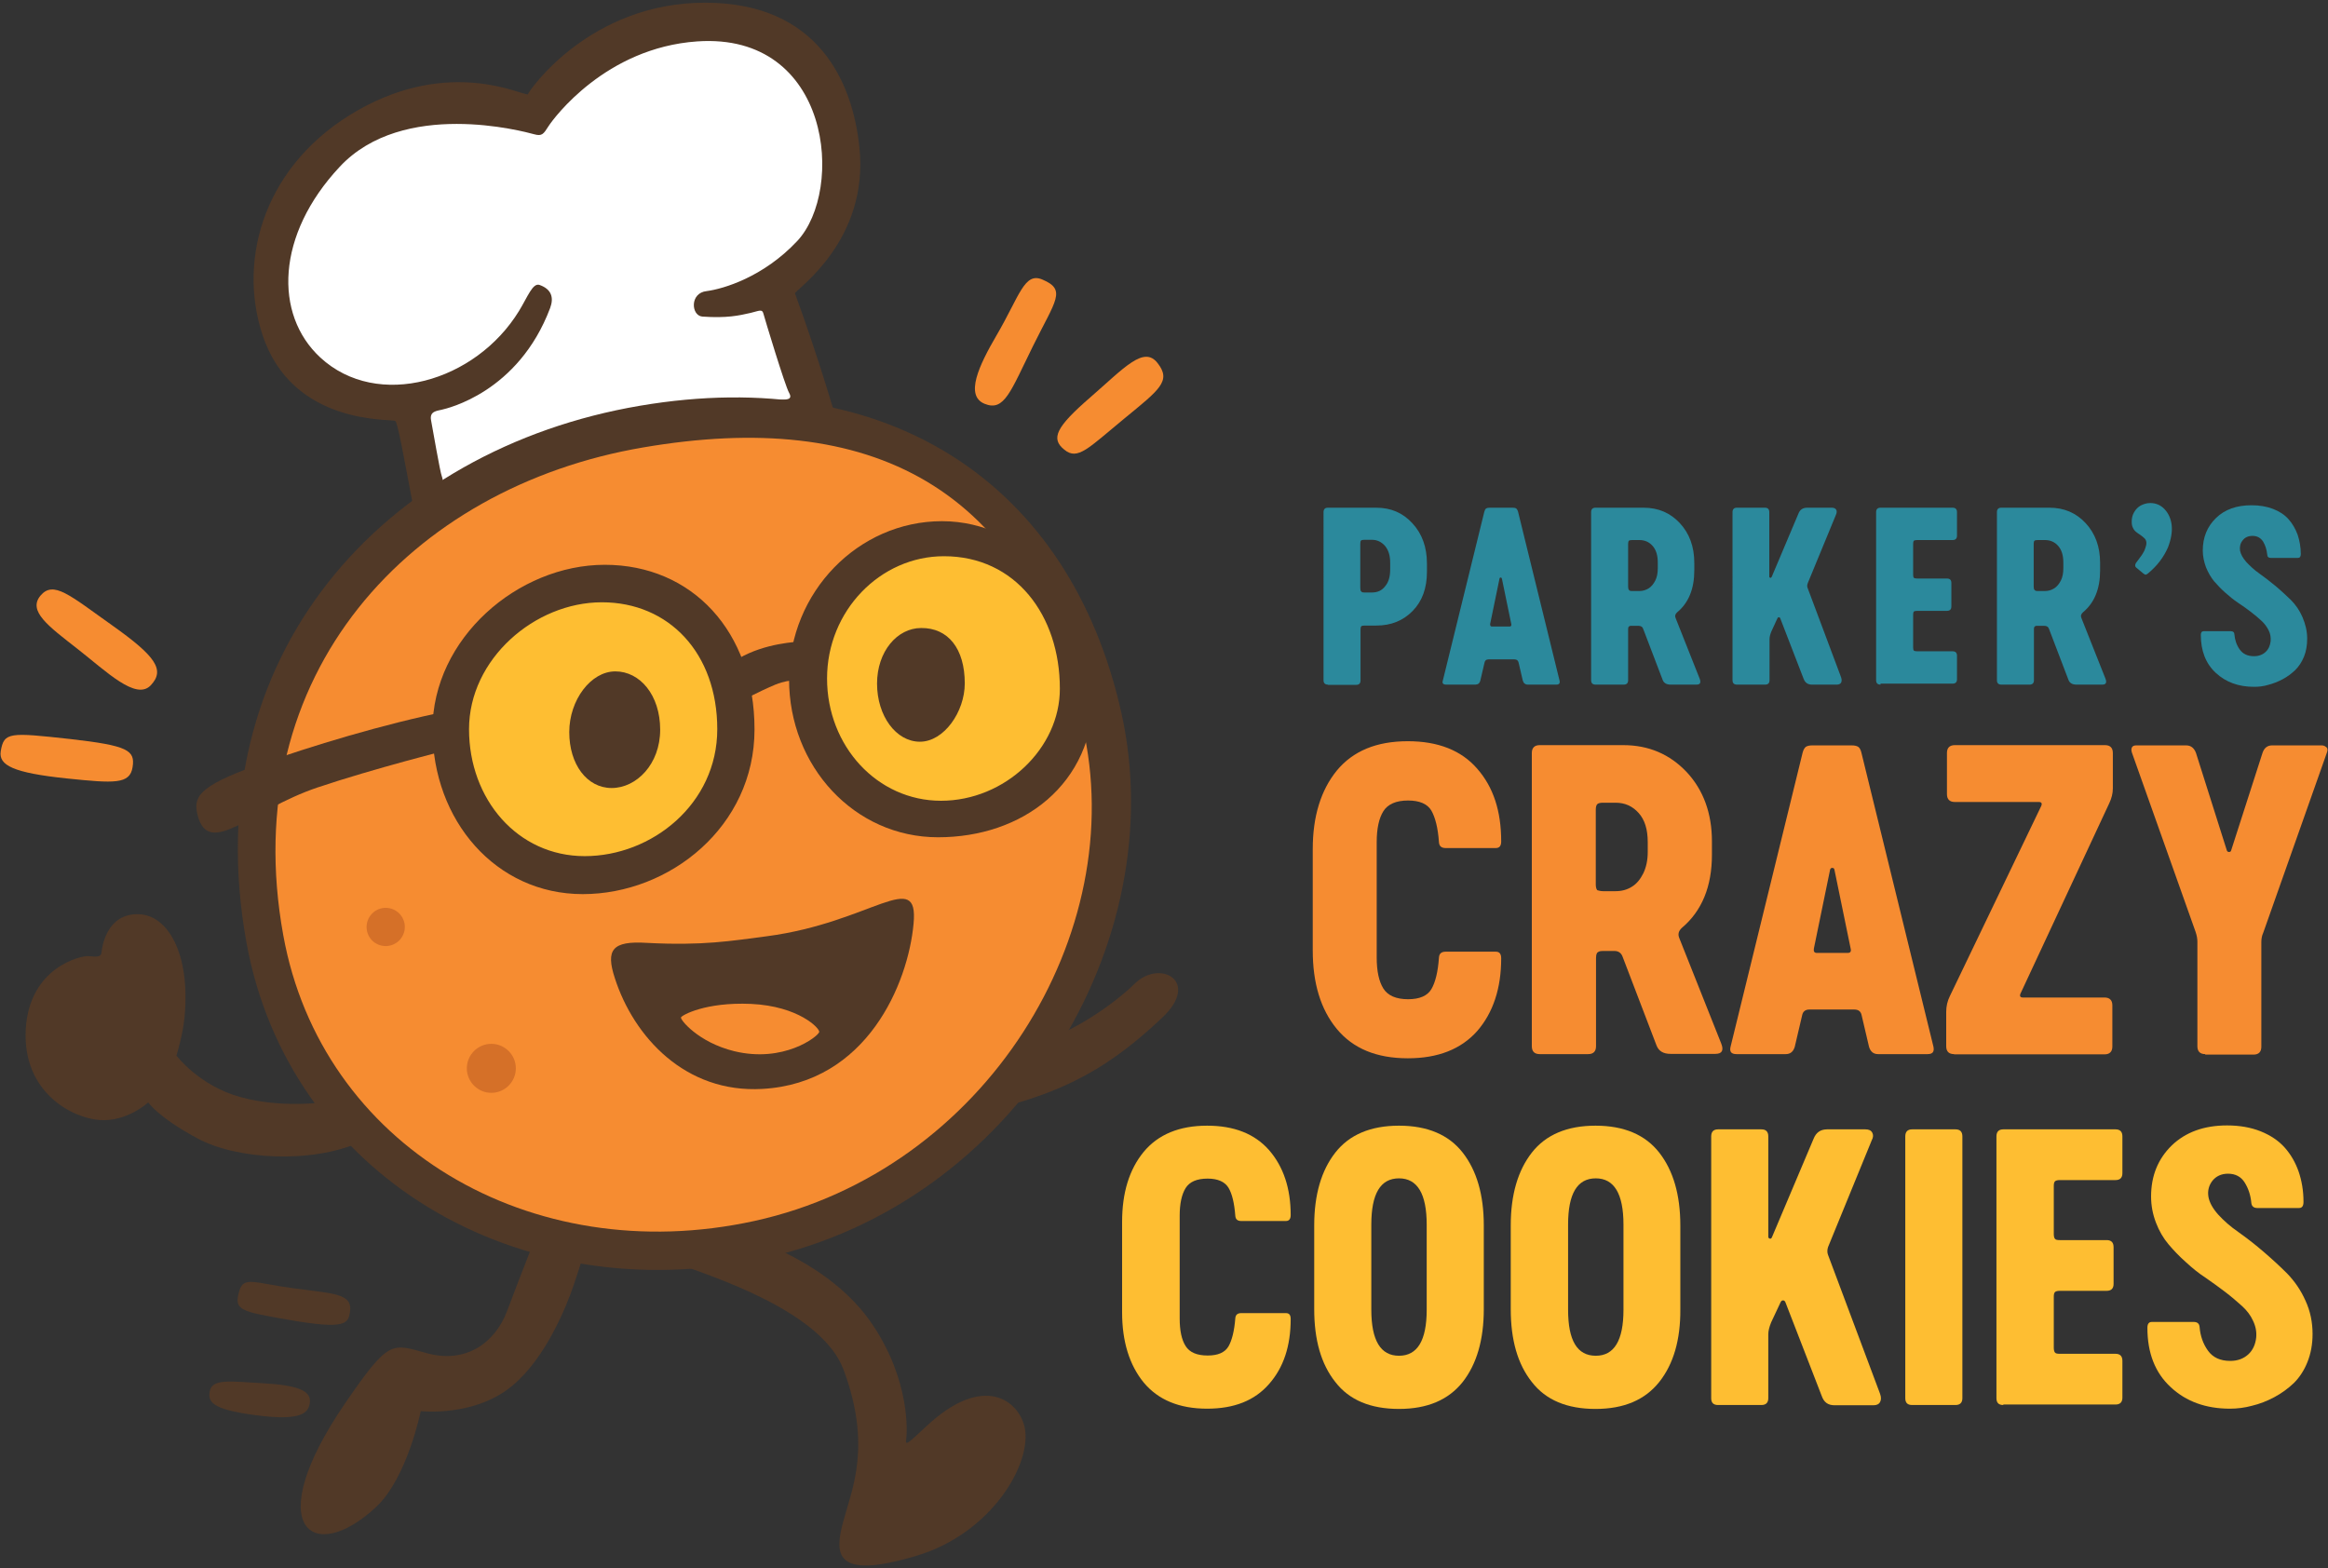 <?xml version="1.0" encoding="utf-8"?>
<!-- Generator: Adobe Illustrator 27.6.1, SVG Export Plug-In . SVG Version: 6.00 Build 0)  -->
<svg version="1.1" id="Layer_1" xmlns="http://www.w3.org/2000/svg" xmlns:xlink="http://www.w3.org/1999/xlink" x="0px" y="0px"
	 viewBox="0 0 950 640" style="enable-background:new 0 0 950 640;" xml:space="preserve">
<rect x="0" y="0" width="950" height="640" fill="#333333" stroke="none"/>
<style type="text/css">
	.st0{fill:#2B899C;}
	.st1{fill:#FEBE32;}
	.st2{fill:#F68C31;}
	.st3{fill:#FFFFFF;}
	.st4{fill:#513927;}
	.st5{fill:#D57028;}
</style>
<g>
	<path class="st0" d="M541.9,279.4c-1.2,0-1.8-0.6-1.8-1.8V209c0-1.2,0.6-1.8,1.8-1.8h19.7c6,0,10.9,2.1,14.8,6.4
		c3.9,4.2,5.9,9.7,5.9,16.4v3.3c0,6.7-1.9,12-5.8,16c-3.9,4-8.8,6-14.9,6h-4.8c-0.6,0-1.1,0.1-1.3,0.3s-0.3,0.7-0.3,1.3v20.8
		c0,1.2-0.6,1.8-1.8,1.8h-11.5V279.4z M556.7,241.8h3.2c2.2,0,4-0.8,5.3-2.5c1.4-1.6,2.1-3.9,2.1-6.9v-2.7c0-3-0.7-5.2-2.1-6.9
		c-1.4-1.6-3.2-2.5-5.3-2.5h-3.2c-0.6,0-1.1,0.1-1.3,0.3s-0.3,0.7-0.3,1.3v18c0,0.7,0.1,1.2,0.3,1.4
		C555.7,241.7,556.1,241.8,556.7,241.8z"/>
	<path class="st0" d="M590.1,279.4c-1.2,0-1.7-0.6-1.3-1.7l16.9-68.8c0.2-0.7,0.4-1.2,0.8-1.4c0.3-0.2,0.8-0.3,1.5-0.3h9.2
		c0.7,0,1.2,0.1,1.5,0.3c0.3,0.2,0.6,0.7,0.8,1.4l16.9,68.8c0.3,1.2-0.2,1.7-1.3,1.7h-11.6c-1.1,0-1.8-0.6-2.1-1.7l-1.7-7.3
		c-0.2-0.9-0.8-1.3-1.7-1.3h-10.5c-1,0-1.5,0.4-1.7,1.3l-1.7,7.3c-0.3,1.2-1,1.7-2.1,1.7H590.1z M608.8,255.7h7.2
		c0.6,0,0.9-0.4,0.7-1.1l-3.8-18.4c-0.1-0.3-0.2-0.5-0.5-0.5s-0.5,0.2-0.5,0.5l-3.8,18.4C608,255.3,608.3,255.7,608.8,255.7z"/>
	<path class="st0" d="M651.1,279.4c-1.2,0-1.8-0.6-1.8-1.8V209c0-1.2,0.6-1.8,1.8-1.8h19.6c6,0,10.9,2.1,14.8,6.3
		c3.9,4.2,5.9,9.6,5.9,16.2v3.1c0,7.5-2.3,13.2-7,17.1c-0.8,0.7-1,1.5-0.6,2.4l9.8,24.7c0.6,1.6,0.2,2.4-1.3,2.4h-10.5
		c-1.7,0-2.8-0.6-3.3-1.9l-7.9-20.7c-0.3-1-1-1.4-2-1.4H666c-0.5,0-0.8,0-1,0.1c-0.2,0.1-0.4,0.3-0.5,0.5c-0.1,0.2-0.1,0.6-0.1,1
		v20.6c0,1.2-0.6,1.8-1.8,1.8H651.1z M666,241.2h3c1.4,0,2.7-0.4,3.8-1.1c1.1-0.7,2-1.8,2.7-3.2c0.7-1.4,1-3.1,1-5v-2.3
		c0-3-0.7-5.2-2.1-6.8c-1.4-1.6-3.2-2.4-5.4-2.4h-3c-0.6,0-1.1,0.1-1.3,0.3c-0.2,0.2-0.3,0.7-0.3,1.3v17.4c0,0.6,0.1,1.1,0.3,1.3
		C664.9,241.1,665.3,241.2,666,241.2z"/>
	<path class="st0" d="M708.8,279.4c-1.2,0-1.8-0.6-1.8-1.8V209c0-1.2,0.6-1.8,1.8-1.8h11.4c1.2,0,1.8,0.6,1.8,1.8v26.3
		c0,0.3,0.1,0.4,0.4,0.5c0.3,0.1,0.4-0.1,0.6-0.4l10.9-25.8c0.6-1.6,1.8-2.4,3.6-2.4h10c0.9,0,1.5,0.3,1.8,0.8
		c0.3,0.5,0.3,1.2-0.1,2.1L737.7,238c-0.3,0.8-0.3,1.5,0,2.1l13.6,36.3c0.3,0.9,0.3,1.6,0,2.2c-0.3,0.5-0.9,0.8-1.7,0.8h-10.2
		c-1.7,0-2.8-0.8-3.4-2.4l-9.5-24.6c-0.1-0.3-0.3-0.5-0.6-0.5s-0.5,0.2-0.6,0.5l-2.4,5.2c-0.5,1.2-0.8,2.3-0.8,3.2v16.8
		c0,1.2-0.6,1.8-1.8,1.8H708.8z"/>
	<path class="st0" d="M767.4,279.4c-1.2,0-1.8-0.6-1.8-1.8V209c0-1.2,0.6-1.8,1.8-1.8h29.4c1.2,0,1.8,0.6,1.8,1.8v9.6
		c0,1.2-0.6,1.8-1.8,1.8h-14.5c-0.6,0-1.1,0.1-1.3,0.3c-0.2,0.2-0.3,0.7-0.3,1.3v12.5c0,0.6,0.1,1.1,0.3,1.3s0.7,0.3,1.3,0.3h12.2
		c1.2,0,1.8,0.6,1.8,1.8v9.6c0,1.2-0.6,1.8-1.8,1.8h-12.2c-0.6,0-1.1,0.1-1.3,0.3s-0.3,0.7-0.3,1.3v13.3c0,0.6,0.1,1.1,0.3,1.3
		c0.2,0.2,0.7,0.3,1.3,0.3h14.5c1.2,0,1.8,0.6,1.8,1.8v9.6c0,1.2-0.6,1.8-1.8,1.8h-29.4V279.4z"/>
	<path class="st0" d="M816.7,279.4c-1.2,0-1.8-0.6-1.8-1.8V209c0-1.2,0.6-1.8,1.8-1.8h19.6c6,0,10.9,2.1,14.8,6.3
		c3.9,4.2,5.9,9.6,5.9,16.2v3.1c0,7.5-2.3,13.2-7,17.1c-0.8,0.7-1,1.5-0.6,2.4l9.8,24.7c0.6,1.6,0.2,2.4-1.3,2.4h-10.5
		c-1.7,0-2.8-0.6-3.3-1.9l-7.9-20.7c-0.3-1-1-1.4-2-1.4h-2.6c-0.5,0-0.8,0-1,0.1c-0.2,0.1-0.4,0.3-0.5,0.5c-0.1,0.2-0.1,0.6-0.1,1
		v20.6c0,1.2-0.6,1.8-1.8,1.8H816.7z M831.5,241.2h3c1.4,0,2.7-0.4,3.8-1.1s2-1.8,2.7-3.2c0.7-1.4,1-3.1,1-5v-2.3
		c0-3-0.7-5.2-2.1-6.8c-1.4-1.6-3.2-2.4-5.4-2.4h-3c-0.6,0-1.1,0.1-1.3,0.3c-0.2,0.2-0.3,0.7-0.3,1.3v17.4c0,0.6,0.1,1.1,0.3,1.3
		C830.5,241.1,830.9,241.2,831.5,241.2z"/>
	<path class="st0" d="M874.7,234.1l-3-2.5c-0.5-0.4-0.5-1.1-0.1-1.8c1.1-1.4,1.9-2.6,2.5-3.4c0.6-0.9,1.1-1.8,1.4-2.9
		c0.4-1.1,0.5-1.9,0.3-2.6c-0.1-0.5-0.4-1-0.9-1.4c-0.5-0.4-1-0.9-1.5-1.2c-0.6-0.4-1.1-0.7-1.7-1.2c-0.5-0.4-1-1-1.3-1.7
		c-0.4-0.7-0.5-1.6-0.5-2.6c0-1.3,0.3-2.6,1-3.8s1.6-2.1,2.7-2.7c1.2-0.6,2.4-1,3.9-1c2.2,0,4.2,0.8,5.8,2.5
		c1.6,1.7,2.6,3.9,2.9,6.5c0.3,2.7-0.2,5.7-1.5,9.1c-1.7,3.9-4.3,7.4-8,10.5c-0.5,0.4-0.8,0.6-1,0.6
		C875.5,234.6,875.1,234.4,874.7,234.1z"/>
	<path class="st0" d="M919.8,280.3c-6.3,0-11.5-1.9-15.6-5.7s-6.1-9-6.1-15.5c0-1,0.4-1.5,1.2-1.5h11c1,0,1.5,0.5,1.5,1.3
		c0.2,2.3,0.9,4.4,2.2,6.2s3.2,2.7,5.8,2.7c1.9,0,3.5-0.6,4.7-1.7s1.9-2.6,2.1-4.5c0.1-1.5-0.1-2.9-0.8-4.3
		c-0.7-1.4-1.6-2.7-2.9-3.9s-2.7-2.4-4.4-3.7c-1.7-1.3-3.4-2.5-5.2-3.7c-1.8-1.2-3.5-2.6-5.2-4.1c-1.7-1.5-3.2-3.1-4.6-4.7
		c-1.3-1.6-2.4-3.5-3.3-5.7c-0.8-2.2-1.3-4.5-1.3-6.8c0-5.4,1.8-9.8,5.4-13.3c3.6-3.5,8.4-5.2,14.5-5.2c3.3,0,6.2,0.5,8.8,1.5
		c2.6,1,4.7,2.4,6.3,4.2c1.6,1.8,2.8,3.9,3.7,6.3c0.8,2.4,1.3,5.1,1.3,7.9c0,1.1-0.4,1.6-1.2,1.6h-11c-1,0-1.5-0.5-1.5-1.4
		c-0.2-2-0.8-3.8-1.7-5.3c-1-1.5-2.4-2.3-4.3-2.3c-1.7,0-3.1,0.6-4,1.8c-1,1.2-1.3,2.6-1.1,4.2c0.3,1.5,1.1,3,2.6,4.7
		c1.5,1.6,3.2,3.2,5.2,4.6c2,1.4,4.2,3.1,6.5,5c2.3,1.9,4.4,3.9,6.4,5.8c2,2,3.6,4.3,4.8,7.1c1.2,2.8,1.9,5.7,1.9,8.7
		c0,2.7-0.4,5.2-1.3,7.4c-0.9,2.2-2.1,4-3.6,5.5c-1.5,1.4-3.2,2.7-5.1,3.7c-1.9,1-3.9,1.8-5.9,2.3
		C923.7,280.1,921.7,280.3,919.8,280.3z"/>
	<path class="st1" d="M492.6,574.9c-11.4,0-20-3.6-25.9-10.7c-5.8-7.1-8.8-16.7-8.8-28.6v-36.9c0-11.9,2.9-21.4,8.8-28.6
		c5.9-7.1,14.5-10.7,25.9-10.7c11,0,19.4,3.3,25.3,10c5.8,6.7,8.8,15.5,8.8,26.5c0,1.6-0.7,2.4-1.9,2.4h-18.3
		c-1.5,0-2.3-0.7-2.4-2.1c-0.4-5.2-1.3-9-2.8-11.5c-1.5-2.4-4.3-3.7-8.5-3.7c-4.4,0-7.4,1.3-9,3.9c-1.6,2.6-2.4,6.4-2.4,11.2v42
		c0,4.9,0.8,8.7,2.4,11.2c1.6,2.6,4.6,3.9,9,3.9c4.2,0,7-1.2,8.5-3.7c1.4-2.4,2.4-6.3,2.8-11.5c0.1-1.4,0.9-2.1,2.4-2.1h18.3
		c1.3,0,1.9,0.8,1.9,2.4c0,11-2.9,19.8-8.8,26.5C512,571.6,503.6,574.9,492.6,574.9z"/>
	<path class="st1" d="M596.9,564c-5.8,7.3-14.4,11-26,11c-11.6,0-20.3-3.6-26-11c-5.8-7.3-8.6-17.2-8.6-29.7v-34.2
		c0-12.5,2.9-22.4,8.6-29.7c5.7-7.3,14.4-11,26-11c11.6,0,20.3,3.7,26,11c5.7,7.3,8.6,17.2,8.6,29.7v34.2
		C605.5,546.8,602.6,556.7,596.9,564z M570.9,553.3c7.5,0,11.3-6.2,11.3-18.8v-34.7c0-12.6-3.8-18.9-11.3-18.9
		c-7.6,0-11.3,6.3-11.3,18.9v34.7C559.6,547.1,563.4,553.3,570.9,553.3z"/>
	<path class="st1" d="M677.1,564c-5.8,7.3-14.4,11-26,11c-11.6,0-20.3-3.6-26-11c-5.8-7.3-8.6-17.2-8.6-29.7v-34.2
		c0-12.5,2.9-22.4,8.6-29.7c5.7-7.3,14.4-11,26-11c11.6,0,20.3,3.7,26,11c5.7,7.3,8.6,17.2,8.6,29.7v34.2
		C685.8,546.8,682.9,556.7,677.1,564z M651.2,553.3c7.5,0,11.3-6.2,11.3-18.8v-34.7c0-12.6-3.8-18.9-11.3-18.9
		c-7.6,0-11.3,6.3-11.3,18.9v34.7C639.9,547.1,643.6,553.3,651.2,553.3z"/>
	<path class="st1" d="M701.1,573.4c-1.9,0-2.8-0.9-2.8-2.8V463.8c0-1.9,0.9-2.9,2.8-2.9h17.7c1.9,0,2.8,1,2.8,2.9v40.9
		c0,0.4,0.2,0.7,0.6,0.8c0.4,0.1,0.7-0.1,0.9-0.6l17-40.2c1-2.5,2.8-3.8,5.5-3.8h15.6c1.4,0,2.3,0.4,2.8,1.3s0.5,1.9-0.2,3.2
		L746,508.9c-0.4,1.2-0.4,2.3,0,3.3l21.2,56.6c0.5,1.4,0.5,2.5,0,3.4s-1.4,1.3-2.7,1.3h-15.9c-2.6,0-4.3-1.2-5.2-3.8l-14.8-38.2
		c-0.2-0.5-0.5-0.8-1-0.8c-0.4,0-0.8,0.3-1,0.8l-3.8,8.1c-0.8,1.9-1.2,3.6-1.2,4.9v26.1c0,1.9-1,2.8-2.8,2.8H701.1z"/>
	<path class="st1" d="M780.3,573.4c-1.9,0-2.8-0.9-2.8-2.8V463.8c0-1.9,0.9-2.9,2.8-2.9H798c1.9,0,2.8,1,2.8,2.9v106.8
		c0,1.9-1,2.8-2.8,2.8H780.3z"/>
	<path class="st1" d="M817.5,573.4c-1.9,0-2.8-0.9-2.8-2.8V463.8c0-1.9,0.9-2.9,2.8-2.9h45.8c1.9,0,2.8,1,2.8,2.9v15
		c0,1.9-1,2.8-2.8,2.8h-22.7c-1,0-1.7,0.2-2,0.5c-0.4,0.4-0.5,1-0.5,2v19.5c0,1,0.2,1.7,0.5,2c0.3,0.4,1,0.5,2,0.5h19.1
		c1.9,0,2.8,1,2.8,2.9v15c0,1.9-1,2.8-2.8,2.8h-19.1c-1,0-1.7,0.2-2,0.5c-0.4,0.4-0.5,1-0.5,2V550c0,1,0.2,1.7,0.5,2
		c0.3,0.4,1,0.5,2,0.5h22.7c1.9,0,2.8,1,2.8,2.9v15c0,1.9-1,2.8-2.8,2.8h-45.8V573.4z"/>
	<path class="st1" d="M910,574.9c-9.8,0-17.9-2.9-24.2-8.8c-6.4-5.9-9.5-14-9.5-24.2c0-1.6,0.6-2.4,1.8-2.4h17.1
		c1.5,0,2.3,0.7,2.4,2.1c0.3,3.6,1.4,6.8,3.4,9.6s5,4.2,9.1,4.2c3,0,5.4-0.9,7.3-2.6c1.9-1.7,3-4.1,3.3-7c0.2-2.3-0.2-4.5-1.3-6.8
		c-1-2.2-2.5-4.2-4.5-6s-4.2-3.7-6.8-5.7s-5.3-3.9-8-5.8c-2.8-1.8-5.5-4-8.1-6.4c-2.7-2.4-5-4.8-7.1-7.3c-2.1-2.5-3.8-5.4-5.1-8.8
		c-1.3-3.4-2-6.9-2-10.7c0-8.4,2.8-15.3,8.4-20.8c5.6-5.4,13.1-8.2,22.6-8.2c5.1,0,9.7,0.8,13.7,2.4s7.3,3.8,9.8,6.6
		c2.5,2.8,4.4,6.1,5.7,9.8c1.3,3.8,2,7.9,2,12.4c0,1.7-0.6,2.5-1.8,2.5h-17.1c-1.5,0-2.3-0.8-2.4-2.2c-0.3-3.1-1.2-5.8-2.7-8.2
		s-3.8-3.6-6.8-3.6c-2.7,0-4.8,1-6.3,2.8c-1.5,1.9-2.1,4.1-1.7,6.6c0.4,2.3,1.7,4.7,4,7.3c2.3,2.5,5,4.9,8.2,7.1
		c3.1,2.2,6.5,4.8,10,7.8c3.5,3,6.8,6,9.9,9.1c3,3.1,5.6,6.8,7.5,11.1c2,4.3,2.9,8.9,2.9,13.6c0,4.2-0.7,8-2.1,11.5
		s-3.3,6.3-5.5,8.5c-2.3,2.2-5,4.2-8,5.8s-6.1,2.8-9.1,3.5C916.1,574.5,913,574.9,910,574.9z"/>
	<path class="st2" d="M574.5,431.9c-12.8,0-22.4-4-29-12c-6.6-8-9.8-18.7-9.8-32v-41.4c0-13.3,3.3-24,9.8-32c6.6-8,16.2-12,29-12
		c12.3,0,21.8,3.7,28.3,11.2c6.6,7.5,9.8,17.3,9.8,29.7c0,1.8-0.7,2.7-2.2,2.7h-20.5c-1.7,0-2.6-0.8-2.7-2.4
		c-0.4-5.8-1.5-10.1-3.1-12.9c-1.6-2.7-4.8-4.1-9.5-4.1c-4.9,0-8.3,1.5-10.1,4.4s-2.7,7.1-2.7,12.6v47.1c0,5.5,0.9,9.7,2.7,12.6
		c1.8,2.9,5.2,4.4,10.1,4.4c4.7,0,7.9-1.4,9.5-4.1c1.6-2.7,2.7-7,3.1-12.9c0.1-1.6,1-2.4,2.7-2.4h20.5c1.5,0,2.2,0.9,2.2,2.7
		c0,12.3-3.3,22.2-9.8,29.7C596.2,428.2,586.8,431.9,574.5,431.9z"/>
	<path class="st2" d="M628.3,430.2c-2.1,0-3.2-1.1-3.2-3.2V307.3c0-2.1,1.1-3.2,3.2-3.2h34.1c10.4,0,19,3.7,25.9,11
		c6.8,7.3,10.3,16.8,10.3,28.3v5.4c0,13-4.1,23-12.3,29.9c-1.3,1.2-1.7,2.6-1,4.2l17.1,43c1.1,2.8,0.3,4.2-2.4,4.2h-18.3
		c-2.9,0-4.8-1.1-5.7-3.4l-13.8-36.1c-0.6-1.7-1.7-2.5-3.5-2.5h-4.5c-0.8,0-1.4,0.1-1.8,0.3c-0.4,0.2-0.7,0.4-0.8,0.8
		c-0.2,0.4-0.3,1-0.3,1.8v36c0,2.1-1.1,3.2-3.2,3.2H628.3z M654.1,363.7h5.2c2.5,0,4.7-0.6,6.6-1.8c2-1.2,3.5-3.1,4.7-5.5
		c1.2-2.5,1.8-5.4,1.8-8.7v-4c0-5.2-1.2-9.1-3.7-11.9c-2.5-2.8-5.6-4.2-9.4-4.2h-5.2c-1.1,0-1.9,0.2-2.3,0.6
		c-0.4,0.4-0.6,1.2-0.6,2.3v30.4c0,1.1,0.2,1.9,0.6,2.4C652.3,363.4,653,363.7,654.1,363.7z"/>
	<path class="st2" d="M708.6,430.2c-2.1,0-2.9-1-2.4-3l29.4-120c0.3-1.2,0.8-2,1.3-2.4c0.6-0.4,1.5-0.6,2.7-0.6h16
		c1.2,0,2.1,0.2,2.7,0.6c0.6,0.4,1,1.2,1.3,2.4l29.4,120c0.4,2-0.3,3-2.4,3h-20.2c-1.9,0-3.1-1-3.7-3l-3-12.8
		c-0.3-1.6-1.3-2.4-3-2.4h-18.3c-1.7,0-2.7,0.8-3,2.4l-3,12.8c-0.6,2-1.8,3-3.7,3H708.6z M741.4,388.9H754c1.1,0,1.5-0.6,1.2-1.8
		l-6.6-32.1c-0.1-0.6-0.4-0.8-0.9-0.8s-0.8,0.3-0.9,0.8l-6.6,32.1C740,388.3,740.4,388.9,741.4,388.9z"/>
	<path class="st2" d="M797.4,430.2c-2.1,0-3.2-1.1-3.2-3.2v-14.1c0-2.2,0.5-4.4,1.5-6.4l37.1-77.2c0.7-1.3,0.4-2-0.8-2h-34.3
		c-2.1,0-3.2-1.1-3.2-3.2v-16.8c0-2.1,1.1-3.2,3.2-3.2H859c2.1,0,3.2,1.1,3.2,3.2v14.5c0,2-0.5,4-1.5,6.1l-36,77.2
		c-0.7,1.3-0.4,2,0.8,2h33.3c2.1,0,3.2,1.1,3.2,3.2v16.8c0,2.1-1.1,3.2-3.2,3.2h-61.4V430.2z"/>
	<path class="st2" d="M899.9,430.2c-2.1,0-3.2-1.1-3.2-3.2v-42.7c0-1.1-0.2-2.4-0.7-3.9l-26-73.2c-0.3-0.9-0.3-1.6,0-2.2
		c0.3-0.6,1-0.8,1.8-0.8h20.3c1.9,0,3.2,1,4,3l12.6,39.8c0.1,0.4,0.4,0.7,0.9,0.7s0.8-0.2,0.9-0.7l12.8-39.8c0.7-2,2-3,3.9-3h20.3
		c0.4,0,0.8,0.1,1.2,0.3c0.3,0.2,0.6,0.4,0.8,0.6s0.3,0.5,0.3,0.9s-0.1,0.8-0.3,1.3l-25.9,73.3c-0.6,1.3-0.8,2.6-0.8,3.9v42.7
		c0,2.1-1.1,3.2-3.2,3.2h-19.7V430.2z"/>
	<path class="st3" d="M344.5,63c-2.6-24.8-15.6-55.7-59.4-55.8c-44.7-0.1-68.1,34-68.5,35.4c-2.3,0.4-29.7-14.2-65.4,6
		c-36,20.4-46.6,56.9-37.1,86.4c11.4,35.6,49.7,32.6,51.3,33.5c1,0.5,3.3,13.9,7.3,34.8c0,0,30.4-11.8,77.5-26.7s86-6.5,86-6.5
		s-7.4-25.7-16.7-50.9C320.4,117.5,348.2,98.8,344.5,63z"/>
	<path class="st4" d="M457.6,290.9c20.9,93.7-43.1,200.2-146.3,222.7c-100.1,21.8-193.5-34.4-210.7-128.8
		c-21.4-117.7,56.8-201.6,160.5-219.2C362.2,148.4,436.7,197.2,457.6,290.9z"/>
	<path class="st2" d="M441.7,296c19.9,84.8-39.7,181.7-133.9,202.3c-91.5,20-176.7-30.9-192.2-116.6
		c-19.4-106.7,52.1-183,146.9-199.1C354.8,166.8,418.6,197.5,441.7,296z"/>
	<path class="st4" d="M312.9,382.1c42.7-5.6,62.1-28.2,59.9-5.1c-2.2,24.2-18.9,65-61.7,67.4c-31.5,1.8-52.5-21.3-60.2-45.2
		c-3.8-11.6-1.1-15.3,13.1-14.4C287,386,298.2,384,312.9,382.1z"/>
	<path class="st2" d="M299.6,429c20.2,4.9,34.1-5.9,34.7-7.8c0.4-1.4-8.3-10.6-27.9-11.5c-18.5-0.8-28.1,4.6-28.5,5.5
		C277.4,416,284.9,425.4,299.6,429z"/>
	<path class="st5" d="M200.5,446c5.5,0,10-4.5,10-10c0-5.5-4.5-10-10-10s-10,4.5-10,10C190.5,441.5,195,446,200.5,446z"/>
	<path class="st5" d="M157.4,386.1c4.3,0,7.8-3.5,7.8-7.8c0-4.3-3.5-7.8-7.8-7.8s-7.8,3.5-7.8,7.8
		C149.6,382.7,153.1,386.1,157.4,386.1z"/>
	<path class="st4" d="M146.7,466.2c-19.6,8.7-50,7.1-66.1-1.6c-16.2-8.7-20.1-14.7-20.1-14.7s-8.6,8-19.8,7.2s-31.5-11.2-30.2-36.9
		c1.4-25.6,22.7-30.2,25.5-30c2.7,0.2,5.2,0.7,5.4-1.4c0.2-2.1,2-16.1,15.2-15.7c11.7,0.3,21.2,15.8,18.7,42.1
		c-0.7,7.3-3.3,15.6-3.3,15.6s9.3,12.3,26,16.9c19.4,5.4,39.5,1.4,39.5,1.4s4.3,1.3,8.4,7.2C150,462.3,146.7,466.2,146.7,466.2z"/>
	<path class="st4" d="M118.2,538.7c-20-3.5-23-3.8-20.5-12c1.8-6,6.3-3,22.4-0.9c16.1,2.2,24,2,22.7,9.8
		C142,539.9,141.5,542.8,118.2,538.7z"/>
	<path class="st4" d="M103.9,577.5c-18-2.4-19-5.6-18.3-9.7c0.9-5.3,8.7-4,21.4-3.3c14.6,0.8,20.3,3.1,19.4,8.2
		C125.8,576.3,123.6,580.2,103.9,577.5z"/>
	<path class="st4" d="M140.9,572.6c-34.9,50.9-13.3,66.5,12.5,42.5c12.8-11.9,18.3-39.2,18.3-39.2s22,2.5,37.4-10.4
		c13.6-11.3,22.1-32.3,25.2-41.6c3.1-9.3,5.2-16.2,5.2-16.2l-20.3-4.2c0,0-5,12.2-12.3,31.6c-4.9,13-16.9,21.6-32.9,17.1
		C159.8,548.3,158.8,546.5,140.9,572.6z"/>
	<path class="st4" d="M271.3,514.1c21.2,7.1,64.1,21.4,72.9,44.8c11.6,31.1,3.5,48.7,0,61.7s-4.7,24.7,29.9,14.3
		c30.7-9.2,47.3-37.9,44-52.5c-2.4-10.7-16.6-22.2-40-0.4c-7.9,7.4-8.7,8.1-8.3,5.4s1.7-23.9-13.8-46.9c-17-25.3-49.7-35-49.7-35
		L271.3,514.1z"/>
	<path class="st4" d="M420.3,426.4c16.8-4.1,34.4-16.8,42.7-24.9c10.3-10.2,27.1-1.1,11.3,13.8c-15.8,14.9-29.8,24.4-48.8,31.4
		c-15,5.5-21.1,5.6-21.1,5.6L420.3,426.4z"/>
	<path class="st2" d="M27.3,317.7c-22-2.3-27.9-5.4-27-11.1c1.3-7.9,3.6-7.7,28.3-5c23.7,2.7,26.6,4.6,25.5,11.5
		C53,320.1,46.7,319.7,27.3,317.7z"/>
	<path class="st2" d="M31.6,264.8c11.9,9.3,23.9,21.2,29.9,14.9c6-6.3,2-11.9-15.6-24.4s-24.1-18.5-29.4-12.2
		C11.3,249.4,19.7,255.5,31.6,264.8z"/>
	<path class="st2" d="M406.7,136.8c9.4-16.1,11.3-25.9,18.7-22.7c9.9,4.2,5.4,8.4-3.8,27c-9.2,18.6-11.7,27-19.8,23.7
		S399.4,149.3,406.7,136.8z"/>
	<path class="st2" d="M445,162.1c13.8-12,21.8-21.2,27.4-13.9c5.7,7.3,0.8,10.8-13.7,22.7c-14.5,11.9-18.9,17.2-24.4,12.6
		C428.7,179,430.9,174.3,445,162.1z"/>
	<path class="st4" d="M350.7,60.1c-2.7-26.2-16.5-58.9-62.8-59c-47.3-0.1-72.1,36-72.5,37.4c-2.4,0.5-31.4-15-69.2,6.4
		c-38.1,21.6-49.3,60.3-39.2,91.4c12.1,37.6,52.6,34.5,54.3,35.5c1,0.6,3.5,14.7,7.7,36.9c0,0,32.2-12.4,82-28.3
		c49.8-15.8,91-6.9,91-6.9s-7.8-27.1-17.6-53.8C325.2,117.8,354.7,98,350.7,60.1z M286.6,129.2c10,0.7,14.9-0.4,19.7-1.5
		c3.4-0.8,4.7-1.7,5.2,0.2s8.8,29.4,10.5,32.4c1.7,3-1.4,2.7-2.9,2.8c-7.6,0.5-28-2.8-71.3,7.4c-43.3,10.2-59.7,23.6-63.6,26.2
		c-3.9,2.5-3.2-0.7-3.9-2.3c-0.7-1.6-3.8-19.8-4.4-22.9c-0.7-3.7,2.4-3.8,4.4-4.3c2.1-0.5,31.2-7,44.2-41.5c1.6-4.3,0.5-7.7-4.3-9.4
		c-2.8-1-4.8,4.7-8.4,10.6c-17.7,28.9-57.7,40.6-81.1,19c-19-17.6-18-50.1,7.9-77.8c25.9-27.8,75-14.5,79.4-13.3
		c3.2,0.9,3.8-0.1,5.9-3.4c2.1-3.2,23.2-31.9,60.6-34.5c54.7-3.8,60.3,60.7,40.8,81.5c-13.8,14.7-30.1,19.5-36.9,20.4
		C281.4,119.5,282,128.8,286.6,129.2z"/>
	<path class="st1" d="M246.8,238c-31.8,0-63,27-63,60.2s23.1,60.2,54.9,60.2s62.8-24.7,62.8-60.2C301.6,262.2,278.6,238,246.8,238z"
		/>
	<path class="st1" d="M387.5,223c-28.7,0-56.9,24.8-56.9,55.4s20.9,55.4,49.6,55.4s56.7-22.7,56.7-55.4
		C436.9,245.3,416.2,223,387.5,223z"/>
	<path class="st4" d="M246.8,230.5c-35.5,0-70.3,30.1-70.3,67.2s25.8,67.2,61.3,67.2s70.1-27.6,70.1-67.2
		C307.9,257.6,282.3,230.5,246.8,230.5z M238.6,349.4c-27.4,0-47.2-23.2-47.2-51.8s26.8-51.8,54.2-51.8s47.1,20.8,47.1,51.8
		C292.7,328.1,266,349.4,238.6,349.4z"/>
	<path class="st4" d="M269.4,297.8c0,14.1-9.7,23.8-19.8,23.8c-10.1,0-17.3-9.7-17.3-22.8c0-13.1,8.8-24.8,18.8-24.8
		S269.4,283.6,269.4,297.8z"/>
	<path class="st4" d="M384.4,212.7c-34.1,0-62.4,28.9-62.4,64.5s26.7,64.5,60.8,64.5s63.6-21.2,63.6-59.2
		C446.3,243.9,418.5,212.7,384.4,212.7z M384,326.8c-26,0-46.5-22.3-46.5-49.9c0-27.6,21.7-49.9,47.7-49.9c29.3,0,47.3,24.2,47.3,54
		C432.6,305.4,410.1,326.8,384,326.8z"/>
	<path class="st4" d="M393.7,278.9c0,11.6-8.5,23.8-18.3,23.8c-9.8,0-17.5-10.6-17.5-23.7s8.2-22.7,18-22.7
		C386.9,256.2,393.7,264.7,393.7,278.9z"/>
	<path class="st4" d="M182.8,290.2c-26.3,5.3-55.6,14.2-77.9,22.1c-24.6,8.8-26.1,13.2-24.2,20.6c4.6,17.3,21.9-2.4,48.8-11.5
		c22.9-7.7,54.2-15.6,54.2-15.6L182.8,290.2z"/>
	<path class="st4" d="M297.1,271.6c10.8-8.3,24.3-9.3,29-9.8c4.7-0.5,0.8,16.3,0.8,16.3s-3.5-1.5-10.5,1.3
		c-6.9,2.9-13.7,6.6-13.7,6.6L297.1,271.6z"/>
</g>
</svg>
